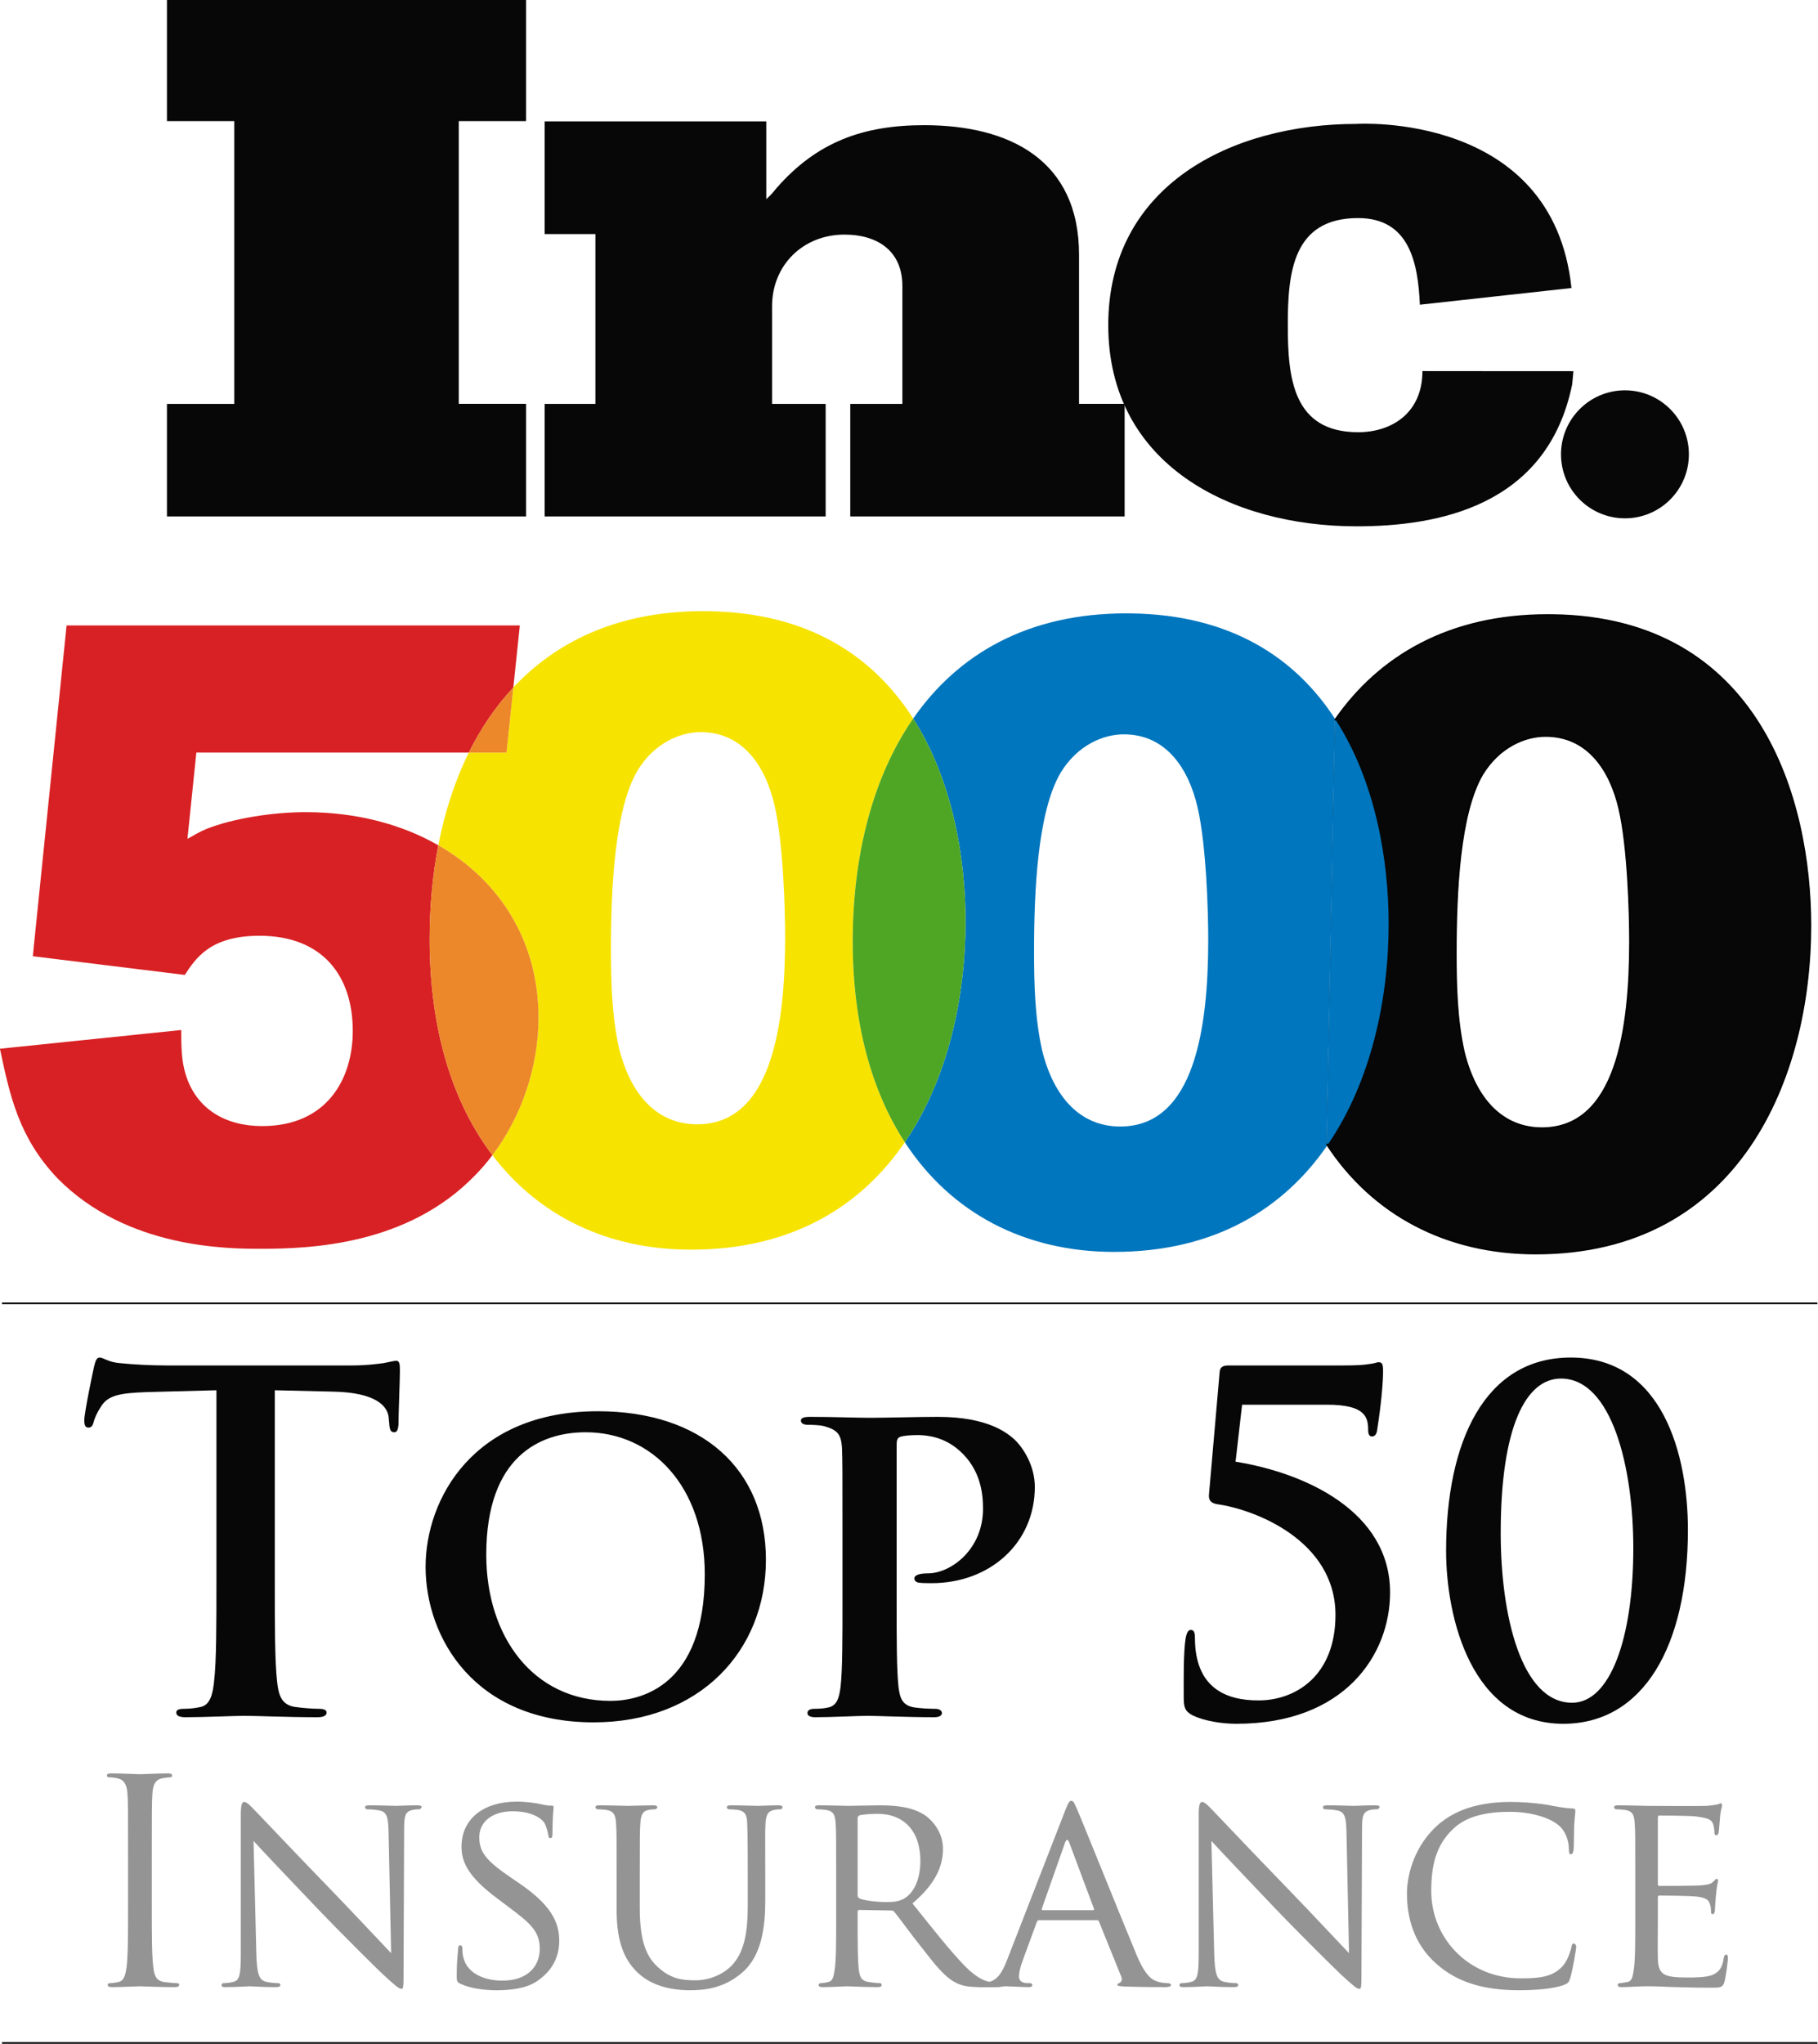 <?xml version="1.0" encoding="UTF-8" standalone="no"?><!DOCTYPE svg PUBLIC "-//W3C//DTD SVG 1.1//EN" "http://www.w3.org/Graphics/SVG/1.1/DTD/svg11.dtd"><svg width="100%" height="100%" viewBox="0 0 2355 2646" version="1.1" xmlns="http://www.w3.org/2000/svg" xmlns:xlink="http://www.w3.org/1999/xlink" xml:space="preserve" xmlns:serif="http://www.serif.com/" style="fill-rule:evenodd;clip-rule:evenodd;stroke-linejoin:round;stroke-miterlimit:2;"><g><path d="M1718.47,1480.83c59.856,91.974 155.653,141.993 270.951,141.993c263.651,-0 355.765,-227.989 355.765,-424.832c-0,-162.328 -65.661,-398.311 -333.867,-401.752c-130.87,-1.842 -223.504,51.653 -282.039,136.084l-10.81,548.507Zm279.015,-20.369c-51.792,-0 -86.343,-37.993 -101.29,-98.996c-9.211,-41.433 -10.358,-85.196 -10.358,-127.776c0,-78.279 4.588,-180.75 34.516,-231.395c21.899,-35.698 55.233,-49.498 81.72,-49.498c55.268,0 84.084,44.875 95.555,94.373c11.54,49.532 13.834,135.875 13.834,171.538c-0,112.865 -17.241,241.754 -113.977,241.754Z" style="fill:#070707;fill-rule:nonzero;"/><path d="M1717.56,1481.42c60.064,92.286 156.279,142.445 271.855,142.445c132.121,0.034 221.488,-57.18 277.625,-139.039c56.137,-81.859 79.182,-188.258 79.182,-286.836c0,-81.303 -16.406,-181.028 -66.495,-261.01c-50.088,-79.982 -133.963,-140.116 -268.414,-141.82c-2.155,-0.034 -4.275,-0.034 -6.43,-0.034c-127.777,-0.035 -218.743,53.286 -276.478,136.57l1.738,1.217c57.423,-82.763 147.554,-135.667 274.74,-135.667c2.12,-0 4.275,-0 6.396,0.035c133.824,1.738 216.83,61.35 266.641,140.811c49.775,79.46 66.182,178.873 66.182,259.898c0,98.265 -23.011,204.282 -78.835,285.619c-55.824,81.338 -144.357,138.101 -275.852,138.135c-114.985,0 -210.365,-49.81 -270.083,-141.471l-1.772,1.147Zm279.919,-19.883l0,-2.12c-25.653,-0.035 -46.891,-9.385 -63.714,-26.313c-16.789,-16.928 -29.094,-41.503 -36.533,-71.883l-1.043,0.243l1.043,-0.243c-9.211,-41.295 -10.323,-84.953 -10.323,-127.533c-0,-39.14 1.147,-84.292 6.013,-125.934c4.866,-41.677 13.522,-79.843 28.329,-104.94l-0.904,-0.521l0.904,0.556c21.69,-35.385 54.677,-49.011 80.816,-49.011c27.356,-0 48.038,11.054 63.402,28.294c15.398,17.206 25.409,40.634 31.11,65.279c11.505,49.324 13.799,135.667 13.799,171.295c0,56.38 -4.31,116.723 -20.647,162.849c-8.168,23.046 -19.326,42.546 -34.342,56.207c-15.051,13.695 -33.961,21.62 -57.91,21.655l0,2.12c24.401,0 43.936,-8.168 59.335,-22.211c23.08,-20.995 36.949,-55.025 45.118,-94.303c8.168,-39.313 10.567,-83.945 10.567,-126.317c-0,-35.732 -2.26,-122.041 -13.835,-171.782c-5.77,-24.853 -15.885,-48.628 -31.596,-66.217c-15.712,-17.623 -37.054,-28.989 -65.001,-28.989c-26.834,-0 -60.551,14.008 -82.623,50.019c-15.121,25.583 -23.741,63.958 -28.642,105.773c-4.867,41.781 -6.014,87.004 -6.014,126.178c0,42.615 1.113,86.447 10.359,128.019c7.543,30.658 19.952,55.581 37.123,72.891c17.136,17.311 39.035,26.939 65.209,26.939Z" style="fill-rule:nonzero;"/><path d="M1182.92,930.203c-50.089,-78.557 -133.199,-137.266 -266.016,-138.969c-110.361,-1.53 -193.506,36.254 -251.937,98.752l-8.864,84.292l-48.802,-0c-18.075,36.463 -31.145,76.923 -39.522,119.99c79.426,45.431 129.758,124.196 129.758,223.052c-0,63.854 -21.969,128.368 -59.683,178.109c60.308,79.425 150.37,122.354 257.187,122.354c132.086,-0 221.106,-57.249 277.034,-139.074c-42.963,-65.973 -67.468,-153.533 -67.468,-259.793c-0,-109.632 25.096,-211.964 78.313,-288.713Zm-279.815,525.287c-51.792,-0 -86.378,-38.027 -101.324,-99.03c-9.212,-41.434 -10.359,-85.161 -10.359,-127.777c0,-78.278 4.589,-180.75 34.517,-231.395c21.898,-35.698 55.267,-49.497 81.719,-49.497c55.303,-0 84.084,44.909 95.589,94.407c11.541,49.498 13.8,135.841 13.8,171.504c-0,112.865 -17.241,241.788 -113.942,241.788Z" style="fill:#f7e300;fill-rule:nonzero;"/><path d="M1455.72,950.641c-26.486,0 -59.856,13.835 -81.719,49.533c-29.928,50.644 -34.517,153.116 -34.517,231.394c0,42.581 1.147,86.343 10.359,127.777c14.946,61.003 49.497,98.995 101.254,98.995c96.771,0 114.012,-128.923 114.012,-241.753c-0,-35.663 -2.329,-122.041 -13.834,-171.539c-11.471,-49.497 -40.287,-94.407 -95.555,-94.407Zm-12.652,670.027c-115.298,-0 -211.095,-49.985 -270.986,-141.959c55.754,-81.546 78.661,-187.458 78.661,-285.724c-0,-81.928 -16.719,-182.662 -67.816,-262.782c57.562,-83.041 148.111,-136.154 275.609,-136.154c2.12,0 4.275,0.035 6.396,0.035c131.322,1.703 214.084,59.126 264.347,136.362c-0.278,0.417 -0.591,0.834 -0.869,1.251l0.869,0.626l-10.81,548.507l-0.904,0.591c0.452,0.66 0.869,1.355 1.321,2.016c-56.033,80.851 -144.739,137.231 -275.818,137.231Z" style="fill:#0076be;fill-rule:nonzero;"/><path d="M1720.17,1481.53c-0.278,-0.417 -0.556,-0.834 -0.835,-1.251l-0.868,0.556l10.81,-548.507l0.869,0.591c0.139,-0.174 0.243,-0.383 0.382,-0.556c51.444,80.225 68.268,181.306 68.268,263.512c0,98.196 -22.907,204.144 -78.626,285.655Z" style="fill:#0076be;fill-rule:nonzero;"/><path d="M1730.14,932.914l-0.869,-0.591l-0.869,-0.626c0.278,-0.417 0.591,-0.834 0.869,-1.251c0.417,0.625 0.834,1.286 1.251,1.912c-0.139,0.173 -0.243,0.382 -0.382,0.556Zm-11.262,550.523c-0.452,-0.661 -0.869,-1.356 -1.321,-2.016l0.904,-0.591l0.868,-0.556c0.279,0.417 0.557,0.834 0.835,1.251c-0.417,0.66 -0.835,1.251 -1.286,1.912Z" style="fill-rule:nonzero;"/><path d="M1182.92,930.203c-53.217,76.749 -78.313,179.081 -78.313,288.713c-0,106.26 24.505,193.82 67.468,259.793c55.754,-81.546 78.661,-187.458 78.661,-285.724c-0,-81.928 -16.719,-182.662 -67.816,-262.782Z" style="fill:#4fa624;fill-rule:nonzero;"/><path d="M567.782,1094.27c-48.177,-27.599 -107.06,-42.893 -171.852,-42.893c-42.58,-0 -94.372,8.099 -128.923,21.898c-8.064,3.441 -16.129,8.064 -24.193,12.653l11.54,-111.648l352.95,-0c15.502,-31.319 34.69,-59.717 57.666,-84.292l8.412,-80.33l-587.125,0l-43.763,428.239l196.879,24.192c13.799,-20.751 32.222,-50.679 96.701,-50.679c81.72,-0 120.894,51.826 120.894,123.188c0,62.15 -33.404,123.188 -117.453,123.188c-47.203,0 -85.161,-21.864 -98.995,-66.808c-5.735,-18.388 -5.735,-37.992 -5.735,-57.562l-234.871,24.228c12.687,59.821 24.193,115.089 74.837,168.028c89.784,90.966 221.037,90.966 263.617,90.966c66.774,-0 189.962,-5.736 276.305,-94.373c8.272,-8.273 15.989,-17.31 23.184,-26.834c-51.479,-67.816 -81.302,-162.223 -81.302,-279.398c-0,-42.024 3.719,-82.937 11.227,-121.763Z" style="fill:#d82124;fill-rule:nonzero;"/><path d="M656.106,974.278l8.864,-84.292c-22.976,24.575 -42.164,52.973 -57.666,84.292l48.802,-0Z" style="fill:#ec872a;fill-rule:nonzero;"/><path d="M567.782,1094.27c-7.508,38.826 -11.227,79.739 -11.227,121.763c-0,117.175 29.823,211.582 81.302,279.398c37.714,-49.741 59.683,-114.255 59.683,-178.109c-0,-98.856 -50.332,-177.621 -129.758,-223.052Z" style="fill:#ec872a;fill-rule:nonzero;"/><path d="M216.258,668.567l-0,-145.678l87.246,0l0,-366.088l-87.246,-0l-0,-156.801l465.223,-0l-0,156.801l-87.212,-0l-0,365.984l87.212,-0l-0,145.782l-465.223,-0Z" style="fill:#070707;fill-rule:nonzero;"/><path d="M1101.41,668.567l-0,-145.713l67.503,0l-0,-152.594c-0,-45.953 -32.813,-66.565 -74.977,-66.565c-53.495,0 -93.816,39.383 -93.816,92.808l0,126.351l69.415,0l-0,145.713l-363.968,-0l-0,-145.713l65.696,0l-0,-219.82l-65.696,0l-0,-145.92l287.045,-0l0,100.594c4.693,-3.754 9.42,-9.35 13.139,-14.043c52.522,-60.064 112.552,-81.616 191.317,-81.616c110.64,0 200.702,45.014 200.702,167.89l0,192.846l59.057,-0l-0,145.782l-355.417,-0Z" style="fill:#070707;fill-rule:nonzero;"/><path d="M2035.65,372.867l-196.392,21.585c-2.398,-54.503 -13.626,-112.134 -80.051,-112.134c-84.431,-0 -91.001,70.353 -91.001,137.891l0,1.425c0,67.504 6.57,137.892 91.001,137.892c44.284,-0 83.388,-25.409 83.388,-79.183l6.396,0.07l189.196,0.104l-1.598,16.928c-32.292,159.025 -175.815,183.913 -279.259,183.913c-162.258,0 -321.735,-79.704 -321.735,-260.732l-0,0.522c-0,-181.063 159.477,-260.732 321.735,-260.732c-0,-0 254.336,-16.511 278.32,212.451Z" style="fill:#070707;fill-rule:nonzero;"/><path d="M2187.75,588.168c0,45.743 -37.054,82.832 -82.832,82.832c-45.744,-0 -82.832,-37.089 -82.832,-82.832c-0,-45.744 37.088,-82.867 82.832,-82.867c45.778,-0 82.832,37.123 82.832,82.867Z" style="fill:#070707;fill-rule:nonzero;"/><path d="M280.354,1799.75l-90.096,2.399c-35.073,1.216 -49.602,4.24 -58.675,17.553c-6.048,9.073 -9.072,16.303 -10.289,21.169c-1.181,4.831 -3.024,7.23 -6.639,7.23c-4.24,-0 -5.457,-3.024 -5.457,-9.663c0,-9.663 11.506,-64.723 12.722,-69.554c1.808,-7.856 3.615,-11.471 7.265,-11.471c4.831,0 10.88,6.048 26,7.23c17.519,1.842 40.495,3.024 60.482,3.024l239.459,0c19.361,0 32.674,-1.807 41.746,-3.024c9.072,-1.807 13.904,-3.024 16.302,-3.024c4.241,-0 4.867,3.65 4.867,12.722c-0,12.687 -1.842,54.434 -1.842,70.145c-0.591,6.048 -1.808,9.663 -5.423,9.663c-4.832,0 -6.048,-3.024 -6.639,-12.096l-0.626,-6.639c-1.216,-15.712 -17.519,-32.674 -71.361,-33.856l-76.193,-1.808l-0,247.941c-0,55.615 -0,103.41 3.024,129.41c1.807,16.928 5.457,30.241 23.567,32.674c8.481,1.182 21.794,2.398 30.866,2.398c6.639,0 9.663,1.808 9.663,4.832c0,4.241 -4.831,6.048 -11.47,6.048c-39.939,0 -78.036,-1.807 -94.963,-1.807c-13.904,-0 -52.001,1.807 -76.194,1.807c-7.855,0 -12.096,-1.807 -12.096,-6.048c0,-3.024 2.398,-4.832 9.663,-4.832c9.073,0 16.337,-1.216 21.795,-2.398c12.096,-2.433 15.711,-15.746 17.518,-33.3c3.024,-25.374 3.024,-73.169 3.024,-128.784l0,-247.941Z" style="fill:#070707;fill-rule:nonzero;"/><path d="M551.306,2028.33c-0,-87.699 61.663,-201.398 223.122,-201.398c134.276,0 217.734,74.386 217.734,192.325c0,117.94 -85.891,210.435 -223.157,210.435c-154.819,0 -217.699,-110.049 -217.699,-201.362Zm361.639,9.663c-0,-113.664 -68.338,-183.844 -154.229,-183.844c-59.265,0 -128.819,31.458 -128.819,158.469c0,105.809 60.482,189.266 160.868,189.266c37.505,0 122.18,-17.518 122.18,-163.891Z" style="fill:#070707;fill-rule:nonzero;"/><path d="M1091.33,1982.97c0,-78 0,-92.53 -0.625,-108.832c-1.182,-17.554 -6.014,-23.011 -22.976,-27.843c-4.206,-1.216 -13.279,-1.807 -21.169,-1.807c-5.423,-0 -9.072,-1.808 -9.072,-5.457c-0,-3.615 4.24,-4.832 12.096,-4.832c27.842,0 61.698,1.217 76.819,1.217c21.759,-0 64.097,-1.217 88.289,-1.217c66.53,0 90.723,21.794 99.169,29.024c11.506,10.915 26.626,33.891 26.626,61.699c0,72.578 -58.048,124.578 -133.65,124.578c-2.434,0 -13.313,0 -15.712,-0.591c-3.024,0 -6.674,-1.842 -6.674,-5.457c0,-4.241 6.049,-6.639 17.554,-6.639c29.615,-0 71.361,-30.867 71.361,-83.458c0,-16.928 -1.807,-50.819 -31.457,-76.228c-19.361,-16.928 -41.121,-19.326 -53.217,-19.326c-7.856,-0 -18.144,0.591 -22.976,2.398c-3.024,1.217 -4.241,4.241 -4.241,9.698l0,203.796c0,47.169 0,87.698 2.433,110.049c1.808,14.529 4.832,24.193 20.543,26.626c7.856,1.182 19.362,1.807 27.217,1.807c6.048,0 8.481,3.024 8.481,5.423c0,3.65 -4.24,5.457 -9.697,5.457c-35.664,0 -73.169,-1.807 -87.073,-1.807c-12.097,-0 -45.953,1.807 -67.121,1.807c-6.674,0 -10.289,-1.807 -10.289,-5.457c0,-2.399 1.807,-5.423 8.481,-5.423c7.856,0 13.904,-0.625 18.736,-1.807c10.88,-2.433 13.904,-12.097 15.711,-27.217c2.433,-21.76 2.433,-62.289 2.433,-109.458l0,-90.723Z" style="fill:#070707;fill-rule:nonzero;"/><path d="M1544.88,2220.65c-10.289,-5.458 -11.506,-10.88 -11.506,-23.602c0,-19.952 -0.59,-56.241 2.434,-76.193c1.216,-6.048 3.024,-10.88 6.639,-10.88c4.24,-0 5.457,3.615 5.457,10.254c-0,64.722 39.904,81.059 82.241,81.059c48.386,0 99.795,-32.048 99.795,-110.674c0,-96.771 -105.217,-136.675 -153.012,-143.314c-7.265,-1.217 -11.47,-4.241 -10.88,-12.096l13.904,-159.686c0.591,-6.014 4.832,-7.856 11.506,-7.856l148.145,0c16.928,0 27.217,-0.591 33.891,-1.807c6.639,-0.591 10.254,-2.399 12.062,-2.399c4.866,0 6.048,2.399 6.048,11.471c-0,12.722 -1.808,39.313 -7.856,77.41c-0.591,3.649 -2.398,7.264 -6.639,7.264c-3.615,0 -4.832,-3.615 -4.832,-8.481c0,-16.928 -4.24,-32.639 -53.217,-32.639l-110.083,-0l-8.447,73.76c90.097,14.529 200.146,64.131 200.146,169.349c-0,80.433 -58.64,169.939 -198.964,169.939c-19.326,0 -41.712,-3.615 -56.832,-10.879Z" style="fill:#070707;fill-rule:nonzero;"/><path d="M2025.04,2231.53c-119.156,0 -151.795,-137.891 -151.795,-223.782c0,-140.881 49.602,-250.339 161.459,-250.339c119.746,0 151.795,126.977 151.795,223.157c-0,149.953 -57.458,250.964 -161.459,250.964Zm-3.024,-446.904c-45.361,-0 -78.035,62.289 -78.035,200.146c-0,104.626 26.035,219.542 92.53,219.542c49.011,-0 79.252,-82.867 79.252,-200.181c0,-104.627 -27.842,-219.507 -93.747,-219.507Z" style="fill:#070707;fill-rule:nonzero;"/><path d="M196.653,2466.3c0,35.142 0,64.062 1.808,79.46c1.112,10.602 3.302,18.632 14.286,20.091c5.144,0.765 13.174,1.46 16.476,1.46c2.19,0 2.92,1.113 2.92,2.225c-0,1.807 -1.808,2.92 -5.84,2.92c-20.126,-0 -43.206,-1.113 -45.013,-1.113c-1.843,0 -24.888,1.113 -35.872,1.113c-4.032,-0 -5.875,-0.73 -5.875,-2.92c0,-1.112 0.73,-2.225 2.92,-2.225c3.302,0 7.682,-0.695 10.984,-1.46c7.334,-1.459 9.177,-9.489 10.637,-20.091c1.807,-15.398 1.807,-44.318 1.807,-79.46l0,-64.41c0,-57.11 0,-67.364 -0.73,-79.078c-0.73,-12.444 -4.38,-18.666 -12.444,-20.508c-4.032,-1.078 -8.794,-1.46 -11.331,-1.46c-1.46,0 -2.92,-0.695 -2.92,-2.19c-0,-2.19 1.807,-2.92 5.839,-2.92c12.097,0 35.142,1.113 36.985,1.113c1.807,-0 24.887,-1.113 35.871,-1.113c3.998,0 5.84,0.73 5.84,2.92c0,1.495 -1.46,2.19 -2.92,2.19c-2.572,0 -4.762,0.382 -9.141,1.112c-9.907,1.843 -12.827,8.065 -13.557,20.856c-0.73,11.714 -0.73,21.968 -0.73,79.078l0,64.41Z" style="fill:#949494;fill-rule:nonzero;"/><path d="M332.077,2530.01c0.73,25.583 3.65,33.3 12.444,35.49c5.874,1.46 13.174,1.807 16.093,1.807c1.495,0 2.573,1.113 2.573,2.573c-0,1.842 -2.19,2.572 -5.84,2.572c-18.318,-0 -31.145,-1.113 -34.064,-1.113c-2.92,0 -16.476,1.113 -31.11,1.113c-3.302,-0 -5.11,-0.348 -5.11,-2.572c0,-1.46 1.078,-2.573 2.538,-2.573c2.572,0 8.446,-0.347 13.208,-1.807c8.03,-2.19 9.142,-10.602 9.142,-38.792l-0,-178.247c-0,-12.479 1.807,-15.746 4.38,-15.746c3.649,-0 9.141,6.187 12.444,9.524c5.144,5.109 52,54.885 101.776,106.121c31.84,32.952 66.252,69.936 76.123,80.156l-3.302,-155.932c-0.347,-20.091 -2.19,-27.078 -12.061,-28.885c-5.875,-1.113 -13.174,-1.46 -15.746,-1.46c-2.19,-0 -2.573,-1.842 -2.573,-2.955c0,-1.842 2.573,-2.19 6.222,-2.19c14.634,0 30.033,0.73 33.682,0.73c3.65,0 14.287,-0.73 27.46,-0.73c3.303,0 5.84,0.348 5.84,2.19c0,1.113 -1.46,2.955 -3.65,2.955c-1.46,-0 -4.032,-0 -7.682,0.73c-10.636,2.19 -11.366,8.412 -11.366,27.077l-0.73,182.28c0,20.508 -0.347,22.316 -2.537,22.316c-3.303,-0 -6.605,-2.538 -24.541,-19.049c-3.302,-2.919 -49.775,-48.663 -83.805,-84.153c-37.332,-39.174 -73.586,-77.236 -83.458,-88.22l3.65,146.79Z" style="fill:#949494;fill-rule:nonzero;"/><path d="M596.354,2568.08c-4.414,-2.225 -4.762,-3.302 -4.762,-11.714c0,-15.398 1.46,-27.842 1.842,-32.952c0,-3.302 0.73,-5.11 2.538,-5.11c1.842,0 2.954,1.078 2.954,3.65c0,2.572 0,6.952 1.078,11.332c5.144,22.698 29.302,30.762 50.888,30.762c31.84,-0 48.316,-17.936 48.316,-41.364c-0,-22.316 -12.096,-32.952 -40.634,-54.156l-14.634,-11.018c-34.794,-25.966 -46.126,-44.979 -46.126,-66.6c0,-36.602 28.92,-58.57 71.362,-58.57c12.826,0 25.618,1.843 33.334,3.65c6.222,1.46 8.76,1.46 11.332,1.46c2.572,-0 3.302,0.382 3.302,2.225c-0,1.459 -1.46,11.714 -1.46,32.917c0,4.797 -0.382,6.952 -2.572,6.952c-2.19,-0 -2.572,-1.46 -2.92,-4.032c-0.382,-3.65 -2.92,-12.062 -4.762,-15.364c-2.19,-3.65 -12.826,-15.364 -41.746,-15.364c-23.394,0 -42.824,11.714 -42.824,33.682c-0,19.779 9.906,31.11 41.746,52.696l9.142,6.257c39.174,26.695 52.695,48.316 52.695,75.011c0,18.283 -6.951,38.062 -29.997,53.078c-13.556,8.794 -33.682,10.984 -51.236,10.984c-15.016,-0 -33.682,-2.19 -46.856,-8.412Z" style="fill:#949494;fill-rule:nonzero;"/><path d="M798.76,2427.16c-0,-48.316 -0,-57.111 -0.73,-67.017c-0.73,-9.872 -2.573,-15.711 -13.174,-17.171c-2.573,-0.383 -8.065,-0.73 -10.984,-0.73c-1.113,-0 -2.573,-1.46 -2.573,-2.572c0,-1.843 1.46,-2.573 5.145,-2.573c14.634,0 34.03,0.73 36.949,0.73c2.92,0 23.081,-0.73 32.57,-0.73c3.685,0 5.492,0.73 5.492,2.573c0,1.112 -1.46,2.572 -2.92,2.572c-2.19,-0 -4.032,-0 -8.064,0.73c-8.412,1.46 -10.219,6.952 -10.949,17.171c-0.765,9.906 -0.765,18.701 -0.765,67.017l0,43.519c0,45.048 9.907,63.714 23.81,76.158c15.747,14.251 29.65,16.824 47.934,16.824c19.778,-0 38.826,-8.76 49.811,-21.934c14.981,-17.936 18.283,-43.588 18.283,-75.428l0,-39.139c0,-48.316 -0.347,-57.111 -0.73,-67.017c-0.347,-9.872 -2.19,-15.711 -12.826,-17.171c-2.538,-0.383 -8.03,-0.73 -10.949,-0.73c-1.495,-0 -2.573,-1.46 -2.573,-2.572c0,-1.843 1.46,-2.573 5.11,-2.573c14.286,0 32.952,0.73 34.794,0.73c2.19,0 17.554,-0.73 27.078,-0.73c3.65,0 5.11,0.73 5.11,2.573c-0,1.112 -1.078,2.572 -2.538,2.572c-2.224,-0 -4.032,-0 -8.064,0.73c-8.794,1.807 -10.602,6.952 -11.366,17.171c-0.73,9.906 -0.348,18.701 -0.348,67.017l0,33.264c0,33.683 -4.38,71.397 -30.032,93.365c-23.393,20.126 -48.316,22.698 -67.33,22.698c-10.636,-0 -44.283,-0.73 -66.981,-21.968c-15.747,-14.634 -28.19,-36.22 -28.19,-81.616l-0,-45.743Z" style="fill:#949494;fill-rule:nonzero;"/><path d="M1083.16,2427.16c-0,-48.316 -0,-57.111 -0.73,-67.017c-0.73,-10.602 -2.572,-15.711 -13.174,-17.171c-2.572,-0.383 -8.064,-0.73 -10.984,-0.73c-1.112,-0 -2.572,-1.46 -2.572,-2.572c-0,-1.843 1.46,-2.573 5.109,-2.573c14.669,0 36.255,0.73 38.097,0.73c3.302,0 30.38,-0.73 40.252,-0.73c20.508,0 43.206,1.808 60.029,13.522c8.065,5.874 22.316,20.89 22.316,42.476c0,23.046 -9.489,45.396 -39.522,71.014c26.348,32.952 48.699,61.142 67.365,80.538c17.206,17.554 27.807,20.508 35.872,21.586c6.222,1.077 9.524,1.077 11.331,1.077c1.842,0 2.92,1.46 2.92,2.573c-0,1.842 -1.808,2.572 -7.682,2.572l-20.126,-0c-18.283,-0 -26.347,-1.808 -34.412,-6.222c-13.904,-7.3 -25.618,-22.316 -43.901,-45.779c-13.556,-16.823 -27.843,-36.949 -34.795,-45.361c-1.459,-1.46 -2.189,-1.842 -4.379,-1.842l-41.017,-0.73c-1.46,-0 -2.19,0.73 -2.19,2.572l0,7.3c0,30.032 0,54.19 1.46,67.016c1.113,9.142 2.955,14.982 12.827,16.441c4.379,0.765 11.331,1.46 14.286,1.46c2.19,0 2.537,1.46 2.537,2.573c0,1.459 -1.46,2.572 -5.109,2.572c-17.554,-0 -38.062,-1.113 -39.522,-1.113c-0.382,0 -21.968,1.113 -31.84,1.113c-3.302,-0 -5.144,-0.73 -5.144,-2.572c-0,-1.113 0.73,-2.573 2.572,-2.573c2.92,0 6.952,-0.695 9.872,-1.46c6.222,-1.459 6.952,-7.299 8.412,-16.441c1.842,-12.826 1.842,-37.332 1.842,-67.364l-0,-54.885Zm27.807,26.347c0,1.808 0.73,2.92 2.19,3.998c4.762,2.572 21.238,4.797 35.525,4.797c7.682,-0 16.476,-0.383 24.158,-5.493c10.984,-7.334 19.396,-23.81 19.396,-47.62c-0,-38.792 -21.239,-61.108 -55.651,-61.108c-9.489,0 -19.743,1.078 -23.045,1.843c-1.46,0.695 -2.573,1.807 -2.573,3.649l0,99.934Z" style="fill:#949494;fill-rule:nonzero;"/><path d="M1380.01,2343.32c4.032,-10.254 5.492,-12.096 7.682,-12.096c3.302,-0 4.38,4.414 7.682,11.366c5.874,13.174 57.492,141.646 77.236,188.884c11.714,27.808 20.508,31.84 27.46,34.03c4.762,1.46 9.524,1.807 12.826,1.807c1.808,0 3.997,0.765 3.997,2.573c0,1.842 -3.649,2.572 -7.299,2.572c-4.762,-0 -28.573,-0 -50.888,-0.73c-6.222,-0.383 -11.332,-0.383 -11.332,-2.19c0,-1.46 0.73,-1.46 2.19,-2.225c1.807,-0.695 5.11,-3.267 2.92,-8.377l-28.92,-71.396c-0.73,-1.46 -1.113,-1.807 -2.92,-1.807l-74.316,-0c-1.46,-0 -2.572,0.695 -3.302,2.537l-18.284,49.776c-2.92,7.716 -4.762,15.398 -4.762,20.89c0,6.222 5.492,8.377 10.984,8.377l2.92,0c2.572,0 3.302,1.113 3.302,2.573c0,1.842 -1.842,2.572 -4.762,2.572c-7.682,-0 -25.27,-1.113 -28.92,-1.113c-3.302,0 -19.396,1.113 -32.57,1.113c-4.032,-0 -6.222,-0.73 -6.222,-2.572c0,-1.46 1.46,-2.573 2.92,-2.573c2.19,0 6.952,-0.347 9.524,-0.695c14.634,-1.842 20.856,-12.826 27.078,-28.572l75.776,-194.724Zm35.872,129.584c1.46,0 1.46,-0.765 1.112,-2.224l-31.874,-85.266c-1.808,-4.762 -3.65,-4.762 -5.492,0l-29.998,85.266c-0.382,1.459 0,2.224 1.112,2.224l65.14,0Z" style="fill:#949494;fill-rule:nonzero;"/><path d="M1572.89,2530.01c0.73,25.583 3.685,33.3 12.444,35.49c5.875,1.46 13.209,1.807 16.129,1.807c1.459,0 2.537,1.113 2.537,2.573c0,1.842 -2.19,2.572 -5.84,2.572c-18.318,-0 -31.11,-1.113 -34.029,-1.113c-2.955,0 -16.476,1.113 -31.11,1.113c-3.302,-0 -5.145,-0.348 -5.145,-2.572c0,-1.46 1.113,-2.573 2.573,-2.573c2.572,0 8.412,-0.347 13.174,-1.807c8.064,-2.19 9.141,-10.602 9.141,-38.792l0,-178.247c0,-12.479 1.843,-15.746 4.415,-15.746c3.65,-0 9.142,6.187 12.444,9.524c5.109,5.109 51.965,54.885 101.741,106.121c31.84,32.952 66.252,69.936 76.124,80.156l-3.268,-155.932c-0.382,-20.091 -2.224,-27.078 -12.096,-28.885c-5.84,-1.113 -13.174,-1.46 -15.746,-1.46c-2.19,-0 -2.537,-1.842 -2.537,-2.955c-0,-1.842 2.537,-2.19 6.221,-2.19c14.634,0 29.998,0.73 33.648,0.73c3.684,0 14.286,-0.73 27.46,-0.73c3.302,0 5.874,0.348 5.874,2.19c0,1.113 -1.494,2.955 -3.684,2.955c-1.46,-0 -3.998,-0 -7.682,0.73c-10.602,2.19 -11.332,8.412 -11.332,27.077l-0.73,182.28c0,20.508 -0.382,22.316 -2.572,22.316c-3.302,-0 -6.604,-2.538 -24.54,-19.049c-3.268,-2.919 -49.776,-48.663 -83.806,-84.153c-37.332,-39.174 -73.586,-77.236 -83.458,-88.22l3.65,146.79Z" style="fill:#949494;fill-rule:nonzero;"/><path d="M1861.71,2543.19c-31.492,-27.112 -39.174,-62.602 -39.174,-92.252c-0,-20.856 7.682,-57.11 36.254,-84.918c19.396,-18.666 48.664,-33.299 98.092,-33.299c12.791,-0 31.11,1.077 46.856,3.649c12.061,2.19 22.315,4.415 32.917,4.762c3.302,0 4.032,1.46 4.032,3.303c0,2.537 -0.73,6.187 -1.46,17.553c-0.347,10.254 -0.347,27.46 -0.73,31.84c-0.382,4.762 -1.842,6.604 -3.649,6.604c-2.19,0 -2.573,-2.189 -2.573,-6.604c0,-12.062 -5.109,-24.505 -13.556,-31.11c-11.331,-9.524 -34.759,-17.206 -63.297,-17.206c-41.364,0 -61.142,10.984 -72.474,21.621c-23.81,21.968 -28.92,49.775 -28.92,81.233c-0,59.682 47.204,112.725 116.028,112.725c24.158,0 40.251,-1.807 53.078,-14.633c6.952,-6.952 11.331,-20.126 12.443,-26.001c0.73,-3.267 1.078,-4.379 3.303,-4.379c1.46,-0 2.919,2.224 2.919,4.379c0,2.225 -4.414,29.303 -7.681,39.939c-1.843,5.84 -2.573,6.917 -8.065,9.142c-13.174,5.11 -37.331,6.952 -58.187,6.952c-48.316,-0 -80.921,-11.332 -106.156,-33.3Z" style="fill:#949494;fill-rule:nonzero;"/><path d="M2118.3,2427.16c0,-48.316 0,-57.111 -0.764,-67.017c-0.73,-10.602 -2.538,-15.711 -13.174,-17.171c-2.538,-0.383 -8.03,-0.73 -10.949,-0.73c-1.113,-0 -2.573,-1.46 -2.573,-2.572c0,-1.843 1.46,-2.573 5.11,-2.573c14.634,0 35.524,0.73 37.332,0.73c2.224,0 69.554,0.383 76.888,0c6.222,-0.382 12.062,-1.46 14.634,-1.842c1.46,-0.348 2.92,-1.46 4.38,-1.46c1.112,0 1.494,1.46 1.494,2.92c0,2.225 -1.877,5.874 -2.572,14.669c-0.382,2.919 -1.112,16.823 -1.842,20.473c-0.382,1.46 -1.46,3.337 -2.92,3.337c-1.842,-0 -2.572,-1.495 -2.572,-4.067c-0,-2.19 -0.348,-7.3 -1.808,-10.984c-2.224,-5.11 -5.526,-7.3 -23.08,-9.489c-5.492,-0.765 -42.824,-1.113 -46.474,-1.113c-1.494,0 -1.842,1.113 -1.842,3.302l0,84.536c0,2.224 0,3.302 1.842,3.302c4.032,-0 46.474,-0 53.808,-0.73c7.682,-0.73 12.409,-1.078 15.746,-4.38c2.155,-2.224 3.65,-4.032 4.728,-4.032c1.112,0 1.842,0.73 1.842,2.572c-0,1.808 -1.842,6.952 -2.538,17.206c-0.764,6.222 -1.494,17.936 -1.494,20.091c-0,2.573 -0.73,5.875 -2.92,5.875c-1.495,-0 -2.19,-1.078 -2.19,-2.92c0,-2.955 0,-6.222 -1.46,-10.254c-1.112,-4.415 -4.032,-8.03 -16.476,-9.524c-8.794,-1.078 -43.206,-1.46 -48.698,-1.46c-1.842,-0 -2.19,1.112 -2.19,2.19l0,26c0,10.602 -0.348,46.856 0,53.078c0.73,20.856 6.57,24.888 38.409,24.888c8.447,-0 23.811,-0 32.223,-3.302c8.446,-3.65 12.826,-9.142 14.633,-21.586c0.765,-3.65 1.495,-4.762 3.303,-4.762c1.842,-0 2.224,2.572 2.224,4.762c0,2.19 -2.572,23.428 -4.414,30.032c-2.19,8.03 -5.492,8.03 -17.936,8.03c-24.158,-0 -42.824,-0.73 -55.998,-1.078c-13.556,-0.765 -21.968,-0.765 -26.73,-0.765c-0.73,0 -6.952,0 -13.904,0.383c-6.222,0.382 -13.521,0.73 -18.666,0.73c-3.302,-0 -5.11,-0.73 -5.11,-2.572c0,-1.113 0.73,-2.573 2.538,-2.573c2.954,0 6.952,-1.077 9.906,-1.46c6.222,-1.077 6.952,-7.299 8.412,-16.441c1.842,-12.826 1.842,-37.332 1.842,-67.364l0,-54.885Z" style="fill:#949494;fill-rule:nonzero;"/><path d="M2.521,1688.31l2351.73,-0l-0,-2.12l-2351.73,-0" style="fill-rule:nonzero;"/><path d="M2.521,2645.83l2351.73,0l-0,-2.155l-2351.73,0" style="fill-rule:nonzero;"/></g></svg>